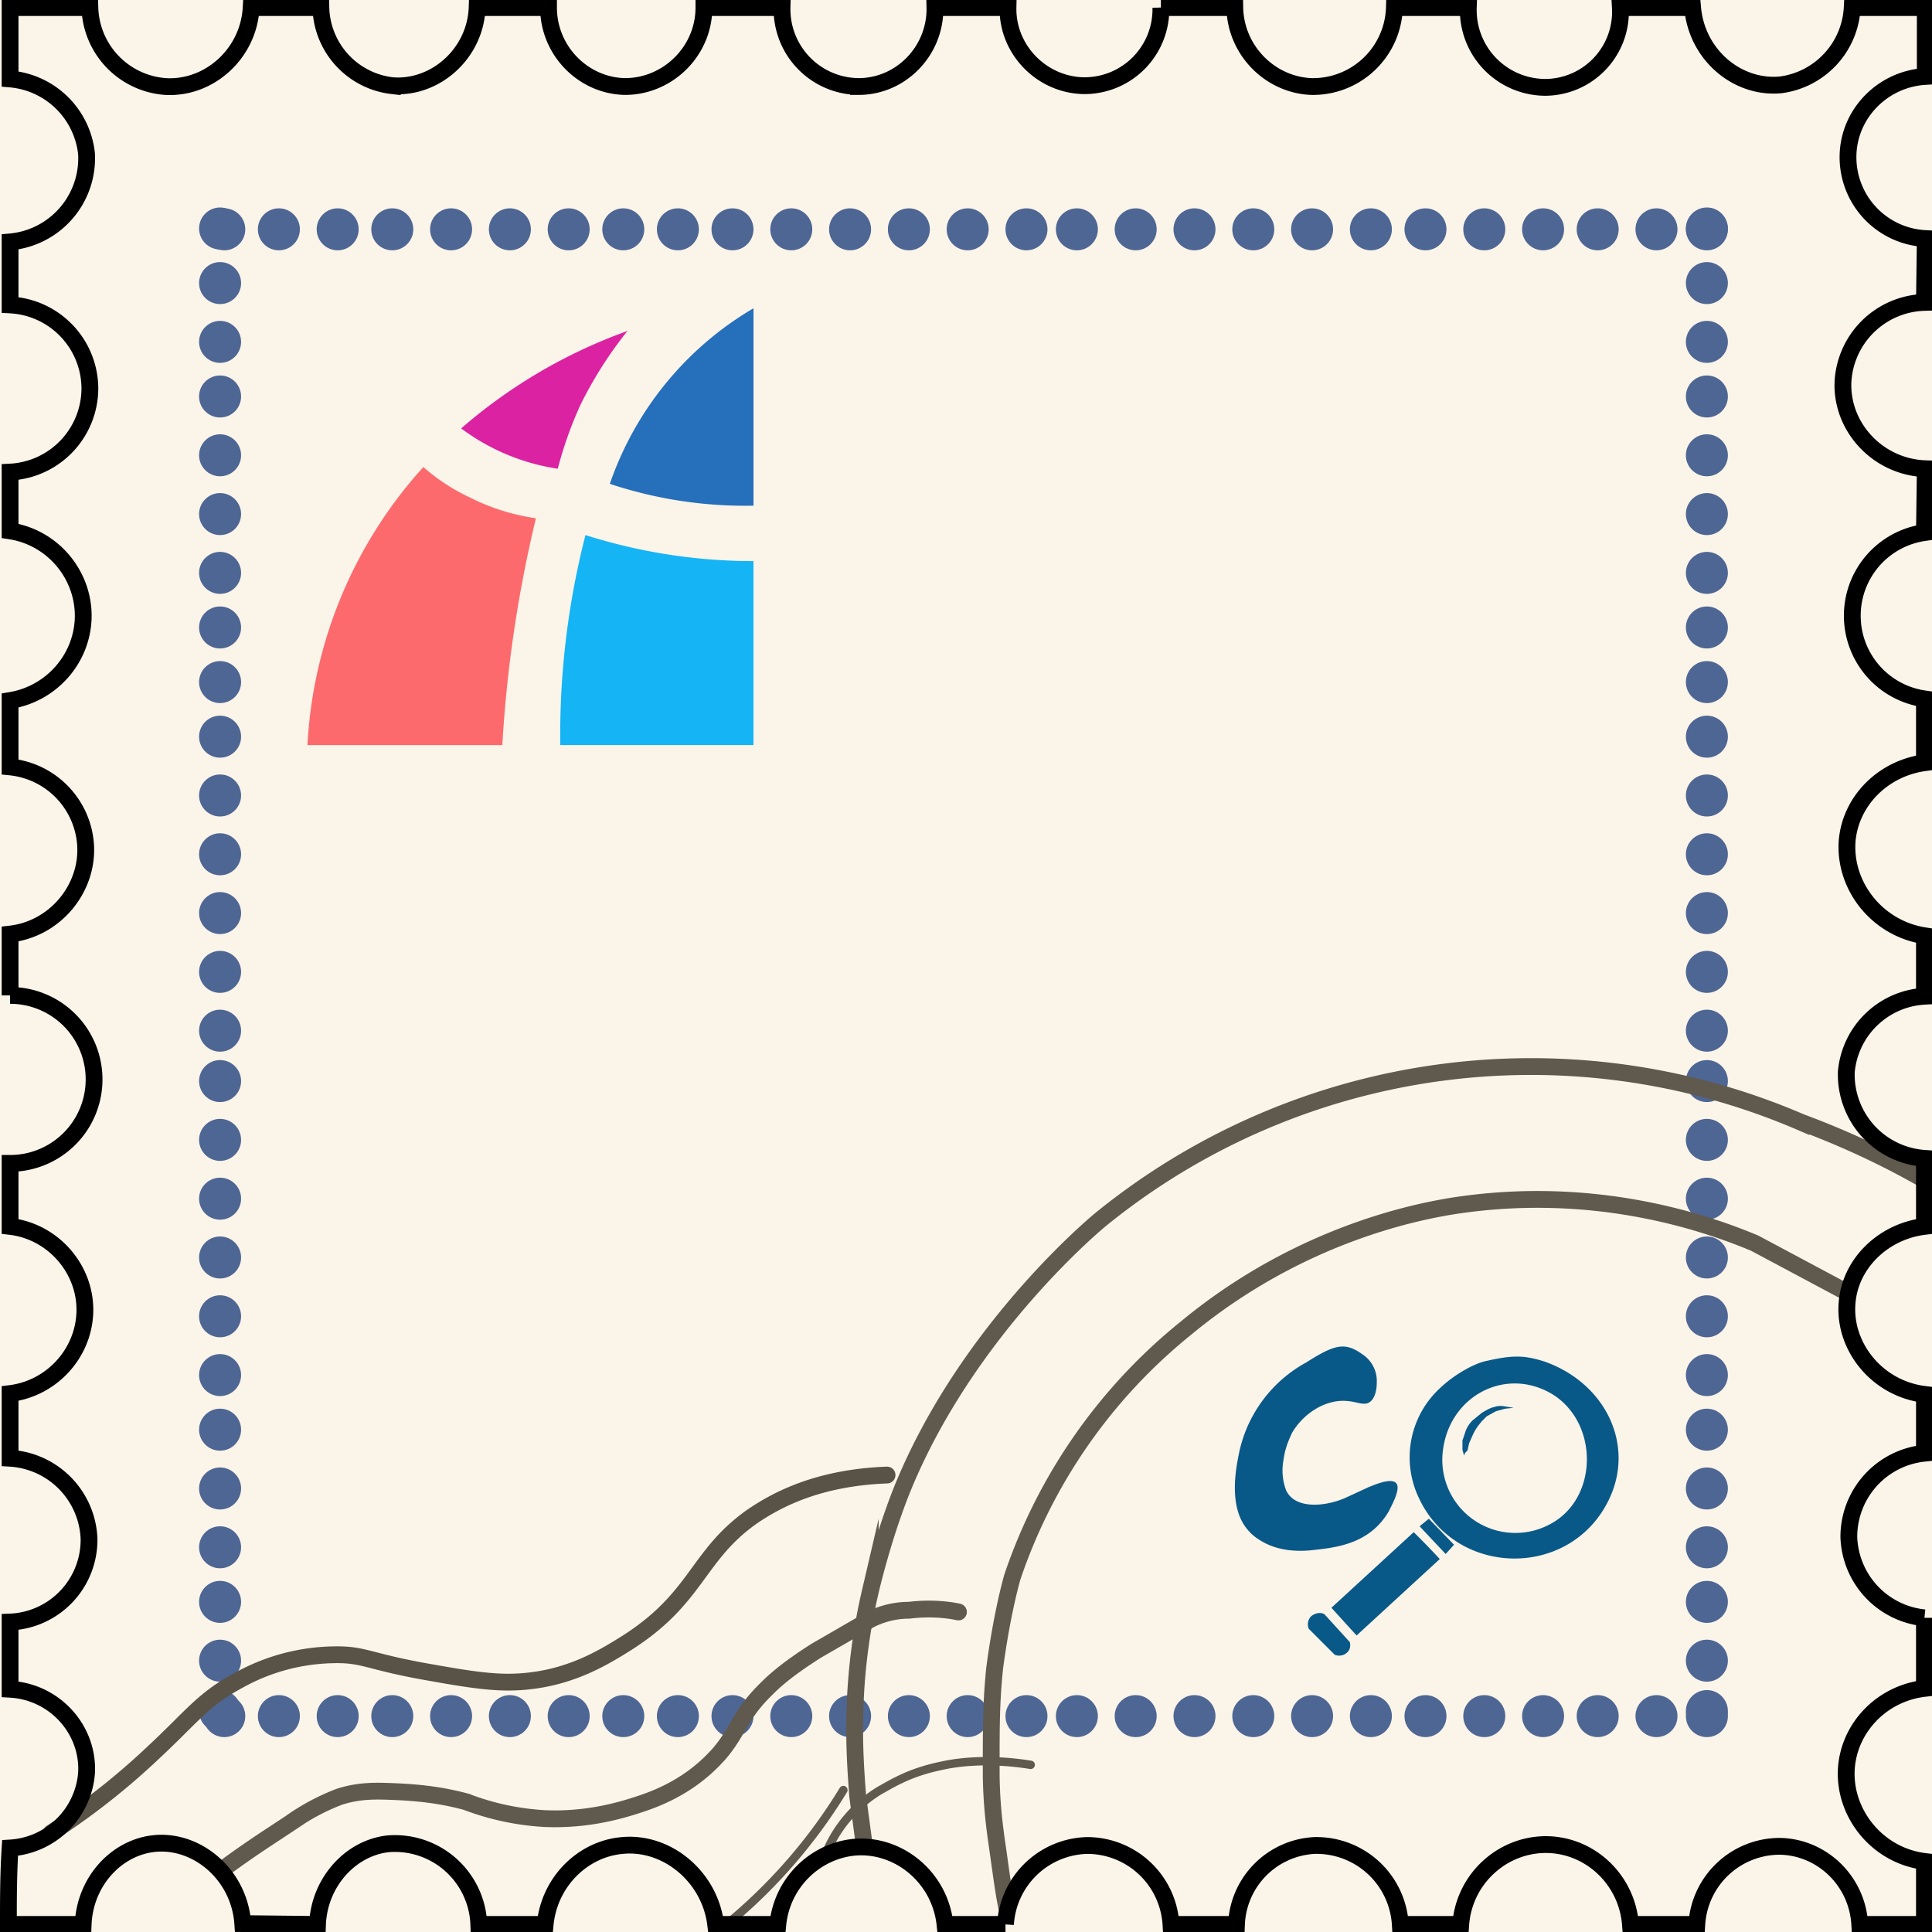 <svg xmlns="http://www.w3.org/2000/svg" xmlns:xlink="http://www.w3.org/1999/xlink" viewBox="0 0 230 230" style="enable-background:new 0 0 230 230" xml:space="preserve"><style>.st22{stroke-width:2;fill:none;stroke:#60594e;stroke-linecap:round;stroke-miterlimit:10}</style><defs><path id="lt" d="M74.7 39.4A62.3 62.3 0 0 0 54.9 51a25.5 25.5 0 0 0 11.5 4.8 47 47 0 0 1 2.7-7.6 48 48 0 0 1 5.6-8.8z"/><path id="lc" d="M89.7 60.2V36.7a38.9 38.9 0 0 0-17.1 20.9 51.1 51.1 0 0 0 17.1 2.6z"/><path id="ct" d="M50.4 55.6a53.5 53.5 0 0 0-13.8 33.1h23.2a152.6 152.6 0 0 1 4-27c-2-.3-4.7-.9-7.7-2.4a23.4 23.4 0 0 1-5.7-3.7z"/><path id="cc" d="M89.7 88.7h-23a95.6 95.6 0 0 1 3-25 66.2 66.2 0 0 0 20 3.1v21.9z"/></defs><path style="fill:#fbf4e8" d="M0-.1h230.1V230H0z"/><g id="Inside_frame"><g id="top"><circle id="c" cx="26.7" cy="27.3" r="2.5" style="fill:#4e6693"/><use href="#c" transform="translate(6.5)"/><use href="#c" transform="translate(13.5)"/><use href="#c" transform="translate(20)"/><use href="#c" transform="translate(27)"/><use href="#c" transform="translate(34)"/><use href="#c" transform="translate(41)"/><use href="#c" transform="translate(47.5)"/><use href="#c" transform="translate(54)"/><use href="#c" transform="translate(60.5)"/><use href="#c" transform="translate(67.5)"/><use href="#c" transform="translate(74.5)"/><use href="#c" transform="translate(81.5)"/><use href="#c" transform="translate(88.5)"/><use href="#c" transform="translate(95.5)"/><use href="#c" transform="translate(101.5)"/><use href="#c" transform="translate(108.5)"/><use href="#c" transform="translate(115.5)"/><use href="#c" transform="translate(122.5)"/><use href="#c" transform="translate(129.5)"/><use href="#c" transform="translate(136.5)"/><use href="#c" transform="translate(143)"/><use href="#c" transform="translate(150)"/><use href="#c" transform="translate(157)"/><use href="#c" transform="translate(163.5)"/><use href="#c" transform="translate(170.5)"/><use href="#c" transform="translate(176.5)"/></g><use href="#top" transform="translate(0 177)"/><use href="#top" id="r" transform="rotate(90 115 115.5)"/><use href="#r" transform="translate(-177)"/></g><g id="Logo" style="fill:#085988"><path d="M155.5 162.2a16 16 0 0 0-8 10.8c-.2 1.1-1.2 5.3.4 8.2a5.8 5.8 0 0 0 2 2.1c.8.5 2.8 1.7 6.7 1.2 2.7-.3 6.6-.8 8.8-4.7.1-.3 1.3-2.3.9-3.1-.4-.8-2.1-.2-3.5.4l-2.6 1.2c-2.2 1-6 1.5-7.1-.9a6.7 6.7 0 0 1-.3-3.6c.2-1.6.8-2.7 1-3.2 1.4-2.4 4.1-4.1 6.7-3.8 1.2.1 2.1.7 2.8-.1.7-.8.6-2.3.6-2.5a3.8 3.8 0 0 0-1.6-2.9c-2.1-1.5-3.2-1.4-6.8.9zm21.1-.1c-1.4.4-3.5 1.6-5 3a11.2 11.2 0 0 0-2.7 13.2c4.4 9.5 18 9.7 22.6.3 3.2-6.5-.3-13.9-7.6-16.5-2.5-.8-3.9-.8-7.3 0zm8.4 4c5.3 3.5 5.2 12.1-.2 15.2a8.7 8.7 0 0 1-13-8.8c.9-6.5 7.7-9.9 13.2-6.4zm-26.5 25.3 3 3.3 9.9-9.1a95 95 0 0 0-3.1-3.2l-9.8 9zm-.8.8 3 3.3c0 .1.2.7-.3 1.2-.4.4-1 .5-1.5.3l-3.1-3.1c-.2-.5-.1-1.1.3-1.5.5-.4 1.2-.5 1.6-.2z"/><path d="m169 181.7 3.1 3.3 1-1.1-3-3.1-1.1.9zm5.3-8.4-.2-.7v-1.1l.4-1.2c.2-.5.5-.9.8-1.2l1.1-.9c.5-.3 1-.6 1.5-.7.5-.2 1-.1 1.1-.1l1.2.2-1 .1-1.1.3-1.1.6-.6.6-.4.5a6 6 0 0 0-.7 1.2l-.4.9-.2.9c-.3.2-.4.5-.4.6z"/></g><g id="World"><use xlink:href="#lt" style="fill:#db22a2"/><use xlink:href="#lc" style="fill:#256fbb"/><use xlink:href="#ct" style="fill:#fc6a6e"/><use xlink:href="#cc" style="fill:#14b4f5"/><use xlink:href="#lt" style="fill:#d92a28;transform:rotateY(180deg) translate(-186px,0)"/><use xlink:href="#lc" style="fill:#2d8a1f;transform:rotateY(180deg) translate(-186px,0)"/><use xlink:href="#ct" style="fill:#f9f122;transform:rotateY(180deg) translate(-186px,0)"/><use xlink:href="#cc" style="fill:#08e1f8;transform:rotateY(180deg) translate(-186px,0)"/><use xlink:href="#lt" style="fill:#01e0fd;transform:rotateX(180deg) translate(0,-186px)"/><use xlink:href="#lc" style="fill:#fe6a6c;transform:rotateX(180deg) translate(0,-186px)"/><use xlink:href="#ct" style="fill:#d92930;transform:rotateX(180deg) translate(0,-186px)"/><use xlink:href="#cc" style="fill:#6462ed;transform:rotateX(180deg) translate(0,-186px)"/><use xlink:href="#lt" style="fill:#328b16;transform:rotateX(180deg) rotateY(180deg) translate(-186px,-186px)"/><use xlink:href="#lc" style="fill:#2075ac;transform:rotateX(180deg) rotateY(180deg) translate(-186px,-186px)"/><use xlink:href="#ct" style="fill:#2171b1;transform:rotateX(180deg) rotateY(180deg) translate(-186px,-186px)"/><use xlink:href="#cc" style="fill:#be3db1;transform:rotateX(180deg) rotateY(180deg) translate(-186px,-186px)"/></g><g id="Waves"><path d="M105.6 175.6c-8 .3-12.9 2.8-16 4.9-6.7 4.7-6.5 9.7-15 15.1-2.4 1.5-6.2 3.9-11.5 4.5-3.4.4-6.3 0-11.9-1-7.5-1.3-7.8-2.2-11.6-2.1a24 24 0 0 0-11.3 3.1c-4.1 2.2-5.5 4.3-9.9 8.4a84.8 84.8 0 0 1-12.3 9.7" style="fill:none;stroke:#595247;stroke-width:2;stroke-linecap:round;stroke-miterlimit:10"/><path class="st22" d="M26.7 222.4c3.1-2.3 5.8-4 7.9-5.4a26 26 0 0 1 5.8-3.1c2.5-.8 4.5-.7 6.9-.6 2 .1 4.9.3 8.2 1.2a31 31 0 0 0 9.4 2c4.9.2 8.8-.9 11.2-1.7 5-1.6 7.8-4.1 9.5-6 2.4-2.8 2.4-4.6 5.7-7.8.6-.6 2.1-2.1 5.9-4.5l6.4-3.7c2.2-1.1 4.1-1.1 4.6-1.1 2.4-.3 4.5-.1 5.9.2"/><path d="M100.4 213.1a63.4 63.4 0 0 1-13.3 15.5m35.6-18.5c-1.9-.3-5.9-.8-10.1 0-.9.2-2.6.5-4.7 1.4-1.6.7-2.7 1.4-3.1 1.6a15.8 15.8 0 0 0-6.2 6.9" style="fill:none;stroke:#60594e;stroke-linecap:round;stroke-miterlimit:10"/><path class="st22" d="M229 140.4c-3.5-2-8.4-4.5-14.6-6.8a81.2 81.2 0 0 0-83.4 11.6s-15.8 12.9-23.6 32.1c-2.4 6-3.8 12.2-3.8 12.2a70.6 70.6 0 0 0-1.8 13.5c-.2 5.1.2 9.1.3 10.8l.7 5.2"/><path class="st22" d="m219.2 153.5-10.3-5.5c-5.5-2.3-18.7-7-35.5-4.5-3.9.6-18.3 3.1-32.2 14.6a64.6 64.6 0 0 0-20.7 29.7c-1.4 5.1-2.1 10.9-2.1 10.9-.4 4-.4 6.7-.4 12.1 0 4.2.5 7.4.8 9.5.4 2.8.7 5.2 1.1 7"/></g><path d="M1 229.1h8.9c.2-5 3.8-9 8.2-9.6 5.2-.7 10.4 3.6 10.8 9.5l8.9.1c.2-5 3.9-9.1 8.4-9.6a10 10 0 0 1 10.8 9.6h7.9c.5-5.1 4.5-9 9.2-9.4 5.3-.5 10.4 3.7 11.1 9.4h7.4c.5-5 4.5-8.8 9.2-9.2 5.2-.4 10.1 3.6 10.7 9.2h7.2a10 10 0 0 1 9.7-9.4 10 10 0 0 1 10 9.4h7.8a9.8 9.8 0 0 1 9.3-9.4 10 10 0 0 1 10.2 9.4h7.2c.4-5.5 5.1-9.7 10.5-9.5 5.1.2 9.3 4.3 9.7 9.5h7.9a9.9 9.9 0 0 1 9.9-9.3c5 .1 9.2 4.1 9.5 9.3h7.7v-7.5c-5.6-.7-9.6-5.7-9.3-11 .3-4.9 4.2-9 9.3-9.6v-8.4a10 10 0 0 1-9-9.6 10 10 0 0 1 9-10v-7c-5.7-.7-9.7-5.8-9.2-11 .4-4.6 4.3-8.4 9.2-9v-8.1a10 10 0 0 1-9.3-10.3 9.9 9.9 0 0 1 9.3-9v-7.2c-5.7-.9-9.6-6-9.2-11.3.4-4.7 4.2-8.6 9.2-9.3v-7.6a10 10 0 0 1 0-19.8l.1-7.6c-5.6-.2-10-4.9-9.8-10.3a10 10 0 0 1 9.7-9.5l.1-7.6a9.7 9.7 0 0 1-9.2-9.7c0-5.1 4.1-9.3 9.2-9.6V.9h-8.7a9.8 9.8 0 0 1-8.5 9.2c-5.1.5-10-3.5-10.5-9.2h-8.6a9 9 0 0 1-9 9.5 9.2 9.2 0 0 1-9.1-9.5H166a9.7 9.7 0 0 1-9.9 9.4c-4.9-.2-9-4.3-9.1-9.4h-8.8a9.1 9.1 0 0 1-9.2 9.3c-5-.1-9.1-4.3-9-9.3h-8.7c.1 5.1-4 9.4-9.1 9.4A9.2 9.2 0 0 1 93.1.9h-9.3c0 5.2-4.3 9.4-9.4 9.4-5-.1-9.1-4.3-9.1-9.4h-8.5c-.2 5.5-5 9.7-10.1 9.3A9.6 9.6 0 0 1 38.2.9h-8.3c-.3 5.5-5 9.7-10.2 9.4a9.7 9.7 0 0 1-9-9.4H1.2v8.5a10 10 0 0 1 9.1 8.9 10 10 0 0 1-9.1 10.5v7.5a10 10 0 0 1 9.5 9.9 10 10 0 0 1-9.5 10v7c5.2.8 8.9 5.4 8.7 10.5-.2 4.8-3.8 8.9-8.7 9.7v7.9a10 10 0 0 1 9 9.5c.2 5.1-3.7 9.8-9 10.4v7.3a10 10 0 0 1 0 20v7.5c5.2.6 9.1 5.2 8.9 10.3-.2 4.9-4 9-8.9 9.6v7.7a10 10 0 0 1 9.4 9.6 9.8 9.8 0 0 1-9.4 9.9v8c5.4.3 9.4 4.9 9.1 10a9.7 9.7 0 0 1-9.1 8.9c-.2 3.1-.2 6.1-.2 9.1z" style="fill:none;stroke:#000;stroke-width:2;stroke-miterlimit:10"/></svg>
